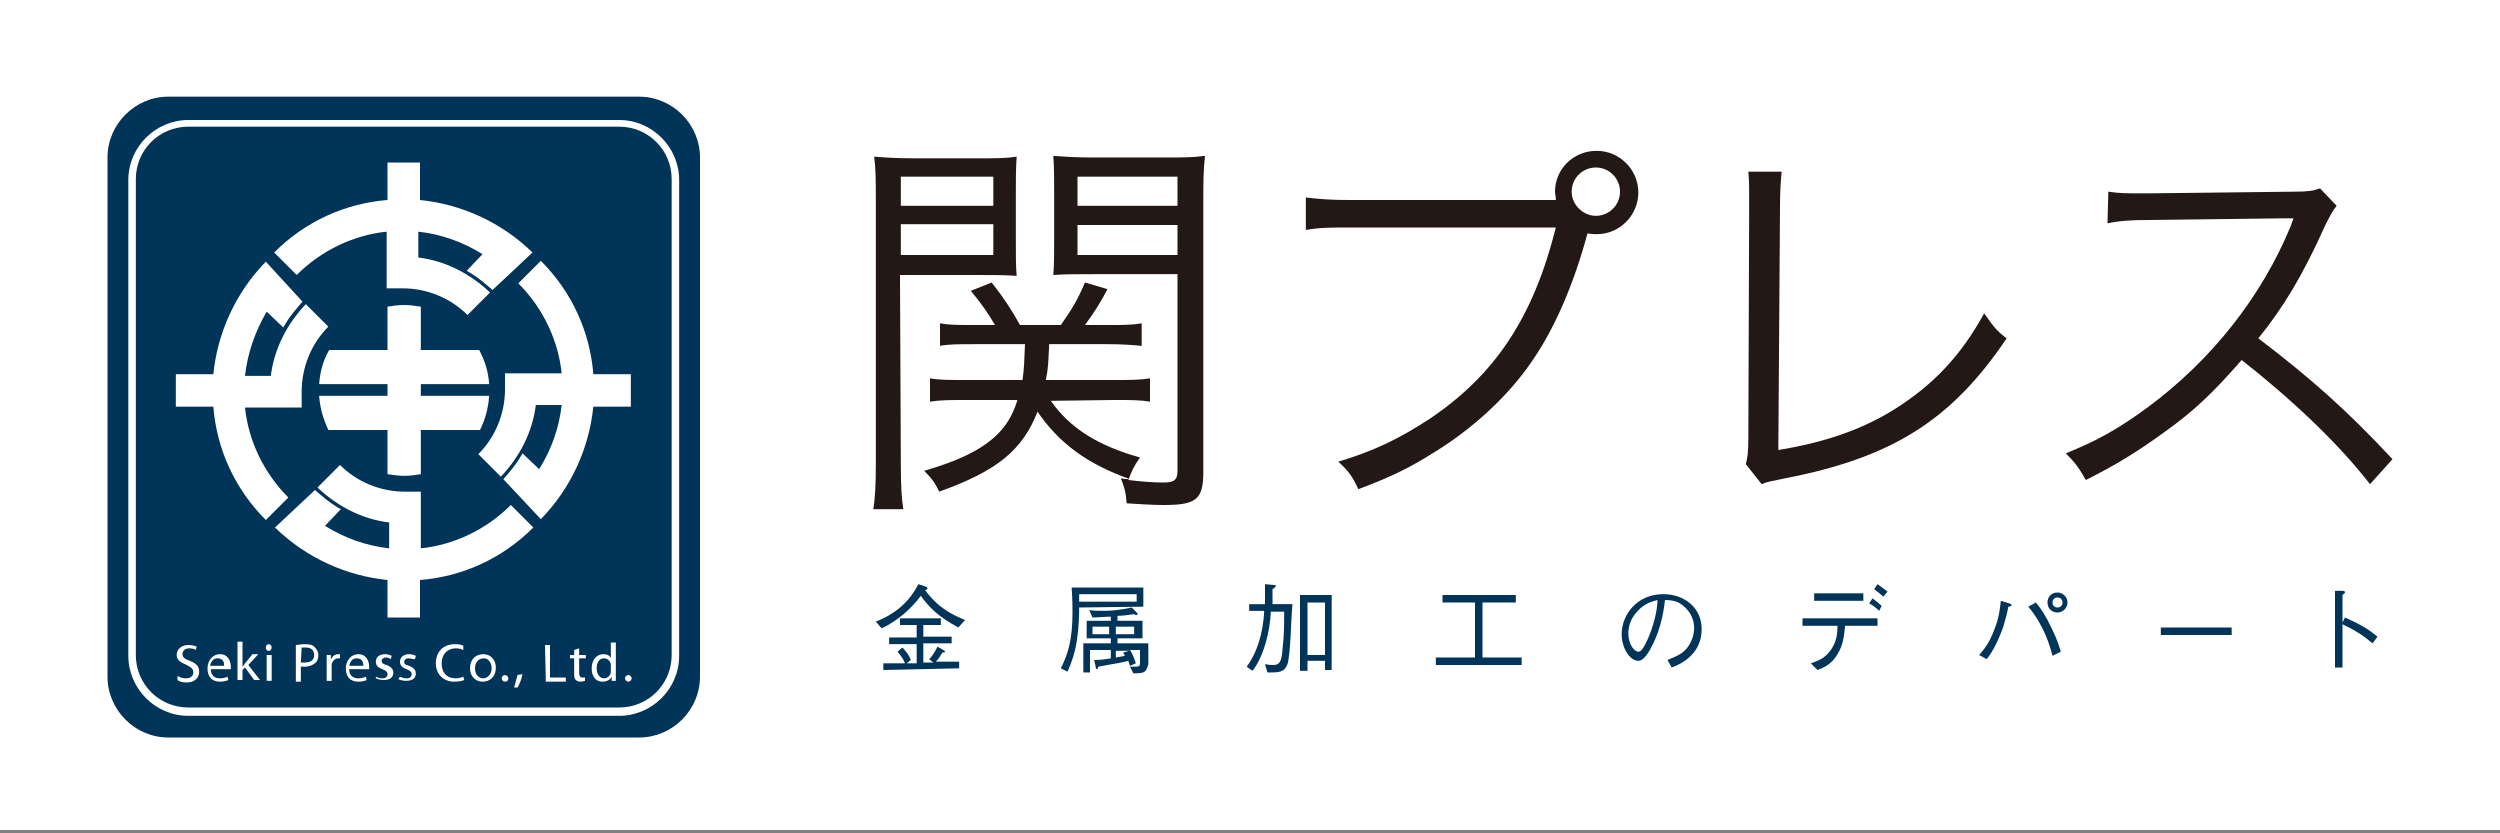 <?xml version="1.0" encoding="utf-8"?>
<!-- Generator: Adobe Illustrator 24.3.0, SVG Export Plug-In . SVG Version: 6.00 Build 0)  -->
<svg version="1.1" id="レイヤー_3" xmlns="http://www.w3.org/2000/svg" xmlns:xlink="http://www.w3.org/1999/xlink" x="0px"
	 y="0px" viewBox="0 0 300 100" style="enable-background:new 0 0 300 100;" xml:space="preserve">
<rect x="0" y="0" width="300" height="100" fill="#808080" stroke="none"/>
<style type="text/css">
	.st0{fill:#FFFFFF;}
	.st1{fill:#231815;}
	.st2{fill:#003459;}
</style>
<g>
	<g id="株式会社ユーゴー_1_">
		<rect class="st0" width="300.1" height="99.6"/>
	</g>
</g>
<g>
	<rect x="6" y="3.5" class="st0" width="288" height="93.2"/>
	<g>
		<g>
			<path class="st1" d="M108.1,55.7c0,2.7,0.1,4.2,0.3,5.4l-3.6,0c0.2-1.3,0.3-2.8,0.3-5.4l0-31.6c0-2.4,0-3.8-0.2-5.3
				c1.4,0.1,2.6,0.2,5,0.2l7.2,0c2.4,0,3.6,0,4.9-0.2c-0.1,1.4-0.1,2.8-0.1,4.6l0,5.3c0,1.9,0,3.2,0.1,4.4c-1.4-0.1-2.8-0.1-4.9-0.1
				l-9.1,0L108.1,55.7z M108.1,24.7l11.1,0l0-3.5l-11.1,0L108.1,24.7z M108.1,30.6l11.1,0l0-3.7l-11.1,0L108.1,30.6z M126.1,48.1
				c2.3,3.3,5.7,5.4,10.7,6.8c-0.7,1-1,1.6-1.4,2.7c1.7,0.2,2.9,0.3,4.2,0.3c1.3,0,1.7-0.3,1.7-1.4l0-23.6l-10,0
				c-2.1,0-3.6,0-4.9,0.1c0.1-1.3,0.1-2.7,0.1-4.4l0-5.3c0-1.7,0-3.1-0.1-4.6c1.4,0.1,2.5,0.2,4.9,0.2l8.2,0c2.5,0,3.7,0,5.1-0.2
				c-0.2,1.8-0.2,3.2-0.2,5.3l0,32.6c0,3.3-0.8,4-4.7,4c-1.4,0-2.9-0.1-4.5-0.2c-0.1-1.4-0.3-2-0.7-3c0.5,0.1,0.6,0.1,1.1,0.1
				c-5.1-1.8-8.5-4.3-11.1-8.1c-1.8,4.6-4.8,7.1-11.8,9.6c-0.5-1.1-1-1.7-1.8-2.5c4.1-1.2,6.6-2.4,8.5-4.1c1.3-1.2,2.1-2.5,2.7-4.4
				l-6.1,0c-2,0-3.1,0-4.4,0.2v-2.8c1.1,0.2,2.3,0.2,4.3,0.2l6.8,0c0.2-1.4,0.2-2,0.3-4.3l-6.1,0c-1.8,0-3,0-4.1,0.2v-2.7
				c1.1,0.2,2.1,0.2,4.1,0.2l2.5,0c-0.9-1.5-1.5-2.4-2.9-4.1l2.5-1c1.5,1.9,2.4,3.3,3.4,5.1l4.9,0c1.4-2,2-3,2.9-5.1l2.7,0.8
				c-0.9,1.7-1.6,2.8-2.7,4.3l2.7,0c1.9,0,2.9,0,4.1-0.2v2.7c-1.1-0.1-2.4-0.2-4.1-0.2l-7,0c-0.1,2.1-0.1,2.9-0.4,4.3l8.2,0
				c2.1,0,3,0,4.3-0.2v2.8c-1.2-0.2-2.3-0.2-4.3-0.2L126.1,48.1z M129.3,24.7l12,0v-3.5l-12,0V24.7z M129.3,30.6l12,0V27l-12,0V30.6
				z"/>
			<path class="st1" d="M186.7,23.9c0-0.4-0.1-0.6-0.1-0.9c0-2.7,2.2-4.9,5-4.9c2.7,0,5,2.2,5,5c0,2.7-2.2,5-5,5
				c-0.3,0-0.6,0-1.1-0.1c-1.7,6.3-4,11.5-6.7,15.4c-2.8,4.1-7.1,8.1-11.9,11c-2.7,1.7-4.9,2.8-8.9,4.3c-0.7-1.5-1.1-2.1-2.4-3.3
				c4.3-1.3,7.2-2.7,10.9-5.1c7.9-5.3,12.5-12.2,15.2-23l-24.6,0c-2.5,0-3.8,0-5.4,0.3v-3.9c1.8,0.2,2.8,0.3,5.5,0.3l23.7,0H186.7z
				 M188.6,23c0,1.6,1.4,2.9,2.9,2.9c1.6,0,2.9-1.3,2.9-2.9c0-1.6-1.3-2.9-2.9-2.9C189.9,20.1,188.6,21.4,188.6,23z"/>
			<path class="st1" d="M213.8,20.6c-0.1,1-0.2,2.3-0.2,4.3L213.4,54c5.5-0.9,9.9-2.4,13.8-4.8c4.8-3,8.1-6.5,10.9-11.6
				c1.2,1.7,1.5,2.1,2.7,3c-6.6,9.8-13.7,14.3-26.6,16.8c-1.9,0.4-2.1,0.4-2.8,0.7l-1.9-2.4c0.2-0.8,0.3-1.4,0.3-3.1l0.1-27.6l0-1.8
				c0-1,0-1.5-0.1-2.6L213.8,20.6z"/>
			<path class="st1" d="M284.4,58.1c-3.8-4.9-9.3-10.1-15.4-14.9c-3.4,3.9-5.7,6.1-9.2,8.6c-3.3,2.4-5.9,4-9.5,5.8
				c-0.8-1.4-1.2-2-2.4-3.2c3.7-1.5,6.1-2.8,9.8-5.5c7.7-5.7,13.7-13.3,17.2-21.8c0.1-0.3,0.1-0.3,0.2-0.6c0.1-0.1,0.1-0.2,0.1-0.3
				c-0.4,0-0.6,0-1.2,0l-16.1,0.2c-2.2,0-3.6,0.1-5,0.4L253,23c1.3,0.2,2.2,0.2,3.8,0.2c0.1,0,0.6,0,1.3,0l17.2-0.2
				c1.7,0,2.3-0.1,3.1-0.4l2,2.1c-0.5,0.6-0.8,1.2-1.4,2.4c-2.7,6-5,9.8-8,13.5c6.3,4.8,10.6,8.6,16.1,14.5L284.4,58.1z"/>
		</g>
		<g>
			<path class="st2" d="M115,75.3c-2.4-1.3-3.5-2.4-4.5-3.8c-1.2,1.6-2.8,3-4.7,3.9l-0.7-0.8c2-0.8,3.9-2.1,5.1-4.5l0.9,0.3
				c0.1,0,0.2,0.1,0.2,0.2c0,0.1-0.1,0.2-0.3,0.2c1.7,2.3,3.4,3,4.8,3.6L115,75.3z M106,80.4v-0.8h2.6c-0.2-0.5-0.4-0.8-0.9-1.4
				l0.6-0.5c0.3,0.4,0.7,0.7,1,1.5l-0.5,0.4l1.2,0v-2.3l-3.3,0v-0.8l3.3,0V75h-2l0-0.8l4.9,0V75h-2.1v1.4l3.4,0v0.8h-3.4l0,2.3h1.2
				l-0.5-0.4c0.3-0.3,0.6-0.7,1-1.5l0.7,0.4c0.1,0.1,0.2,0.1,0.2,0.2c0,0.1-0.1,0.1-0.3,0.1c-0.3,0.5-0.5,0.8-0.8,1.1h2.8v0.8
				L106,80.4z"/>
			<path class="st2" d="M129.5,72.9c0,0.6,0,2.2-0.3,4.1c-0.2,1.3-0.6,2.5-1.1,3.6l-0.8-0.4c0.8-1.6,1.4-3.3,1.4-6.7
				c0-0.5,0-1.5-0.1-3l8.6,0l0,2.3L129.5,72.9z M136.4,71.3l-6.9,0c0,0.3,0,0.5,0,0.9l6.9,0V71.3z M136,80.8l-0.4-0.8
				c0.2,0,0.4,0,0.7,0c0.4,0,0.5-0.1,0.5-0.4v-1.6h-1.2c0.2,0.3,0.5,0.9,0.7,1.6l-0.7,0.3c-0.1-0.2-0.1-0.3-0.2-0.6
				c-0.2,0.1-1.4,0.3-3.6,0.7c0,0.1-0.1,0.3-0.2,0.3c-0.1,0-0.1-0.1-0.1-0.2l-0.2-0.9c0.7,0,1.5-0.1,2-0.2v-1h-2.5v2.7h-0.8l0-3.5
				l3.3,0v-0.6h-2.9v-2.1h2.9v-0.5c-0.6,0-1.6,0.1-2.2,0.1l-0.4-0.9c0.4,0.1,1,0.1,1.8,0.1c0.8,0,2-0.1,3.3-0.4l0.6,0.6
				c0,0,0.1,0.1,0.1,0.2c0,0.1-0.1,0.1-0.1,0.1c-0.1,0-0.2,0-0.3-0.1c-0.8,0.1-1.3,0.2-2,0.2v0.6h3v2.1h-3v0.6l3.7,0l0,2.5
				C137.5,80.7,137.4,80.8,136,80.8z M133.1,75.2h-2l0,0.9h2V75.2z M136.1,75.2l-2.2,0v0.9l2.2,0V75.2z M133.9,78.1v0.8
				c0.5-0.1,0.6-0.1,1.1-0.2c-0.1-0.1-0.1-0.2-0.2-0.4l0.7-0.2L133.9,78.1z"/>
			<path class="st2" d="M154.5,79.7c-0.4,1-1,1-2.4,1l-0.3-1c0.5,0.1,0.7,0.1,1,0.1c0.8,0,1-0.5,1.1-1.9c0.2-1.5,0.2-3.1,0.2-4.5
				l-1.6,0c-0.1,2.3-0.8,5.3-2.2,7.1l-0.7-0.5c1.1-1.4,2-3.9,2.1-6.7h-1.8v-0.8l1.9,0c0-0.7,0-1.6,0-2.4l1.1,0.1
				c0.1,0,0.2,0,0.2,0.1c0,0.1-0.1,0.2-0.4,0.4c0,0.8,0,1,0,1.8h2.4C154.9,74.4,154.9,78.3,154.5,79.7z M159,80.4l0-1.1h-2.1v1.2
				h-0.9l0-9.1l3.8,0l0,9H159z M159,72.3h-2.1l0,6.3h2.1V72.3z"/>
			<path class="st2" d="M172.3,79.8v-0.9l4.7,0v-6.6l-3.9,0v-0.9l8.8,0v0.9l-4,0l0,6.6l4.7,0v0.9L172.3,79.8z"/>
			<path class="st2" d="M200.1,79.2c0.4-0.2,1.1-0.4,1.8-0.9c0.8-0.6,1.4-1.8,1.4-2.9c0-1.8-1.3-2.8-1.9-3.1c-0.4-0.2-1-0.3-1.6-0.3
				c-0.2,1.8-0.6,3.5-1.4,5.2c-0.5,1-1.1,2.1-1.8,2.1c-1,0-2-1.5-2-3.2c0-2.3,1.8-4.8,5-4.8c2.5,0,4.6,1.6,4.6,4.2
				c0,3.2-2.8,4.3-3.6,4.6L200.1,79.2z M196.2,73.7c-0.4,0.5-0.8,1.3-0.8,2.3c0,1.3,0.7,2.2,1.2,2.2c0.2,0,0.5,0,1.3-1.9
				c0.8-2,1-3.6,1-4.3C198.1,72.2,197.1,72.5,196.2,73.7z"/>
			<path class="st2" d="M221.4,75.2c-0.1,1-0.2,2.2-0.9,3.3c-0.7,1.2-1.6,1.6-2.4,1.9l-0.8-0.8c0.8-0.3,1.6-0.5,2.4-1.6
				c0.7-1,0.8-2,0.8-2.9l-4.2,0v-0.9l9,0v0.9H221.4z M223.6,72.1l-5.9,0v-0.9l5.9,0V72.1z M225.5,73.3c-0.3-0.3-0.8-0.7-1.2-0.9
				l0.4-0.6c0.4,0.3,0.9,0.7,1.1,0.9L225.5,73.3z M226,71.6c-0.2-0.2-0.7-0.6-1.1-0.9l0.4-0.6c0.4,0.3,1,0.7,1.2,0.9L226,71.6z"/>
			<path class="st2" d="M237.5,78.6c0.6-0.7,1.2-1.4,1.8-3c0.6-1.5,0.7-2.6,0.8-3.5l1,0.3c0.2,0.1,0.3,0.1,0.3,0.2
				c0,0.1-0.2,0.2-0.4,0.2c-0.1,0.6-0.3,1.4-0.6,2.4c-0.8,2.2-1.5,3.3-2,3.9L237.5,78.6z M244.3,72.3c0.6,0.7,1.2,1.6,1.9,3.1
				c0.7,1.4,0.9,2.2,1.1,2.8l-1,0.5c-0.3-1.2-1-3.6-2.9-5.9L244.3,72.3z M245.7,72.3c0-0.7,0.5-1.2,1.2-1.2c0.6,0,1.2,0.5,1.2,1.2
				c0,0.6-0.5,1.2-1.2,1.2C246.2,73.5,245.7,73,245.7,72.3z M247.5,72.3c0-0.4-0.3-0.6-0.6-0.6c-0.4,0-0.6,0.3-0.6,0.6
				c0,0.4,0.3,0.6,0.6,0.6C247.2,72.9,247.5,72.7,247.5,72.3z"/>
			<path class="st2" d="M259.3,76.2v-0.9l8.5,0v0.9L259.3,76.2z"/>
			<path class="st2" d="M281.4,74.1c2,0.9,2.8,1.4,3.9,2.3l-0.6,0.8c-0.4-0.3-0.8-0.7-1.6-1.2c-0.9-0.6-1.5-0.8-2-1.1l0,5.2h-0.9
				v-9.2l0.9,0c0.1,0,0.3,0,0.3,0.2c0,0.1-0.1,0.1-0.3,0.3v3.3L281.4,74.1z"/>
		</g>
		<g>
			<path class="st2" d="M84,81.2c0,4-3.3,7.3-7.3,7.3l-56.5,0c-4,0-7.3-3.3-7.3-7.3l0-62.3c0-4,3.3-7.3,7.3-7.3l56.5,0
				c4,0,7.3,3.3,7.3,7.3L84,81.2z"/>
			<g>
				<path class="st0" d="M22.6,14.4c-3.9,0-7.2,3.2-7.2,7.2l0,57.1c0,3.9,3.2,7.2,7.2,7.2l51.7,0c3.9,0,7.2-3.2,7.2-7.2l0-57.1
					c0-3.9-3.2-7.2-7.2-7.2L22.6,14.4z M16.3,78.6l0-57.1c0-3.5,2.8-6.3,6.3-6.3l51.7,0c3.5,0,6.3,2.8,6.3,6.3l0,57.1
					c0,3.5-2.8,6.3-6.3,6.3l-51.7,0C19.1,84.9,16.3,82.1,16.3,78.6z"/>
			</g>
			<g>
				<path class="st0" d="M63.9,30.3c-3.8-3.7-8.6-5.8-13.5-6.3c0-2.5,0-4.5,0-4.5l-3.9,0l0,4.5c-5,0.4-9.8,2.5-13.6,6.3l2.7,2.7
					c3-3,6.9-4.8,10.8-5.2l0,6.8h1.9c3,0,5.8,1.2,7.8,3.2l2.7-2.7c-2.3-2.2-5.3-3.8-8.6-4.2l0-3.1c2.7,0.3,5.3,1.2,7.7,2.7l-1.9,2
					c0,0,0.8,0.4,1.8,1.2c1,0.8,1.3,1.1,1.3,1.1L63.9,30.3z"/>
				<path class="st0" d="M64.9,62.3c3.7-3.8,5.8-8.6,6.3-13.5c2.5,0,4.5,0,4.5,0v-3.9l-4.5,0c-0.4-5-2.5-9.8-6.3-13.6l-2.7,2.7
					c3,3,4.8,6.9,5.2,10.8l-6.8,0v1.9c0,3-1.2,5.8-3.2,7.8l2.7,2.7c2.2-2.3,3.8-5.3,4.2-8.6l3.1,0c-0.3,2.7-1.2,5.3-2.7,7.7l-2-1.9
					c0,0-0.4,0.8-1.2,1.8c-0.8,1-1.1,1.3-1.1,1.3L64.9,62.3z"/>
				<path class="st0" d="M33,63.3c3.8,3.7,8.6,5.8,13.5,6.3c0,2.5,0,4.5,0,4.5l3.9,0l0-4.5c5-0.4,9.8-2.5,13.6-6.3l-2.7-2.7
					c-3,3-6.9,4.8-10.8,5.2l0-6.8l-1.9,0c-3,0-5.8-1.2-7.8-3.2l-2.7,2.7c2.3,2.2,5.3,3.8,8.6,4.2l0,3.1c-2.7-0.3-5.3-1.2-7.7-2.7
					l1.9-2c0,0-0.8-0.4-1.8-1.2c-1-0.8-1.3-1.1-1.3-1.1L33,63.3z"/>
				<path class="st0" d="M31.9,31.4c-3.7,3.8-5.8,8.6-6.3,13.5c-2.5,0-4.5,0-4.5,0l0,3.9l4.5,0c0.4,5,2.5,9.8,6.3,13.6l2.7-2.7
					c-3-3-4.8-6.9-5.2-10.8l6.8,0l0-1.9c0-3,1.2-5.8,3.2-7.8l-2.7-2.7c-2.2,2.3-3.8,5.3-4.2,8.6l-3.1,0c0.3-2.7,1.2-5.3,2.6-7.7
					l2,1.9c0,0,0.4-0.8,1.2-1.8c0.8-1,1.1-1.3,1.1-1.3L31.9,31.4z"/>
				<path class="st0" d="M50.5,47.5l0-1.4l8.2,0c-0.1-1.5-0.5-2.8-1.2-4.1l-7,0l0-5.2c-0.7-0.1-1.3-0.2-2-0.2c-0.7,0-1.4,0.1-2,0.2
					l0,5.2l-7,0c-0.7,1.2-1.1,2.6-1.2,4.1l8.2,0l0,1.4l-8.2,0c0.1,1.5,0.5,2.8,1.1,4.1l7.1,0l0,5.3c0.7,0.1,1.3,0.2,2,0.2
					c0.7,0,1.4-0.1,2-0.2l0-5.3l7.1,0c0.6-1.2,1-2.6,1.1-4.1L50.5,47.5z"/>
			</g>
			<g>
				<path class="st0" d="M21.3,81.1c0.3,0.2,0.6,0.3,1,0.3c0.6,0,0.9-0.3,0.9-0.7c0-0.4-0.2-0.6-0.8-0.9c-0.7-0.3-1.2-0.6-1.2-1.2
					c0-0.7,0.6-1.2,1.4-1.2c0.4,0,0.8,0.1,1,0.2L23.5,78c-0.1-0.1-0.4-0.2-0.8-0.2c-0.6,0-0.8,0.4-0.8,0.7c0,0.4,0.3,0.6,0.9,0.8
					c0.7,0.3,1.1,0.6,1.1,1.3c0,0.7-0.5,1.3-1.5,1.3c-0.4,0-0.9-0.1-1.1-0.3L21.3,81.1z"/>
				<path class="st0" d="M25.3,80.3c0,0.8,0.5,1.1,1.1,1.1c0.4,0,0.7-0.1,0.9-0.2l0.1,0.4c-0.2,0.1-0.5,0.2-1,0.2
					c-1,0-1.5-0.6-1.5-1.6c0-0.9,0.6-1.7,1.5-1.7c1,0,1.3,0.9,1.3,1.5c0,0.1,0,0.2,0,0.3H25.3z M26.9,79.9c0-0.4-0.1-0.9-0.8-0.9
					c-0.6,0-0.8,0.5-0.9,0.9H26.9z"/>
				<path class="st0" d="M29.1,80L29.1,80c0.1-0.1,0.2-0.2,0.3-0.4l0.9-1.1H31l-1.2,1.3l1.4,1.8h-0.7l-1.1-1.5l-0.3,0.3l0,1.2h-0.6
					l0-4.6h0.6L29.1,80z"/>
				<path class="st0" d="M32.6,77.7c0,0.2-0.1,0.4-0.4,0.4c-0.2,0-0.3-0.2-0.3-0.4c0-0.2,0.1-0.4,0.4-0.4
					C32.5,77.4,32.6,77.5,32.6,77.7z M32,81.7l0-3.1h0.6l0,3.1H32z"/>
				<path class="st0" d="M35.5,77.4c0.3,0,0.6-0.1,1.1-0.1c0.6,0,1,0.1,1.2,0.4c0.2,0.2,0.4,0.5,0.4,0.9c0,0.4-0.1,0.7-0.3,0.9
					c-0.3,0.3-0.8,0.5-1.3,0.5c-0.2,0-0.3,0-0.5,0l0,1.8h-0.6L35.5,77.4z M36.1,79.5c0.1,0,0.3,0,0.5,0c0.7,0,1.1-0.3,1.1-0.9
					c0-0.6-0.4-0.9-1-0.9c-0.2,0-0.4,0-0.5,0L36.1,79.5z"/>
				<path class="st0" d="M39.2,79.6c0-0.4,0-0.7,0-1h0.5l0,0.6h0c0.1-0.4,0.5-0.7,0.9-0.7c0.1,0,0.1,0,0.2,0v0.5c-0.1,0-0.1,0-0.2,0
					c-0.4,0-0.7,0.3-0.8,0.7c0,0.1,0,0.2,0,0.3l0,1.7h-0.6L39.2,79.6z"/>
				<path class="st0" d="M41.9,80.3c0,0.8,0.5,1.1,1.1,1.1c0.4,0,0.7-0.1,0.9-0.2l0.1,0.4c-0.2,0.1-0.5,0.2-1,0.2
					c-1,0-1.5-0.6-1.5-1.6c0-0.9,0.6-1.7,1.5-1.7c1,0,1.3,0.9,1.3,1.5c0,0.1,0,0.2,0,0.3H41.9z M43.6,79.9c0-0.4-0.1-0.9-0.8-0.9
					c-0.6,0-0.8,0.5-0.9,0.9H43.6z"/>
				<path class="st0" d="M45.1,81.2c0.2,0.1,0.5,0.2,0.8,0.2c0.4,0,0.6-0.2,0.6-0.5c0-0.3-0.2-0.4-0.6-0.6c-0.6-0.2-0.8-0.5-0.8-0.9
					c0-0.5,0.4-0.9,1.1-0.9c0.3,0,0.6,0.1,0.8,0.2l-0.1,0.4c-0.1-0.1-0.4-0.2-0.6-0.2c-0.3,0-0.5,0.2-0.5,0.4c0,0.3,0.2,0.4,0.6,0.5
					c0.5,0.2,0.8,0.5,0.8,0.9c0,0.6-0.4,0.9-1.2,0.9c-0.3,0-0.7-0.1-0.9-0.2L45.1,81.2z"/>
				<path class="st0" d="M48,81.2c0.2,0.1,0.5,0.2,0.8,0.2c0.4,0,0.6-0.2,0.6-0.5c0-0.3-0.2-0.4-0.6-0.6c-0.6-0.2-0.8-0.5-0.8-0.9
					c0-0.5,0.4-0.9,1.1-0.9c0.3,0,0.6,0.1,0.8,0.2l-0.1,0.4C49.5,79.1,49.3,79,49,79c-0.3,0-0.5,0.2-0.5,0.4c0,0.3,0.2,0.4,0.6,0.5
					c0.5,0.2,0.8,0.5,0.8,0.9c0,0.6-0.4,0.9-1.2,0.9c-0.3,0-0.7-0.1-0.9-0.2L48,81.2z"/>
				<path class="st0" d="M55.7,81.6c-0.2,0.1-0.6,0.2-1.2,0.2c-1.2,0-2.2-0.8-2.2-2.2c0-1.4,0.9-2.3,2.3-2.3c0.5,0,0.9,0.1,1,0.2
					L55.6,78c-0.2-0.1-0.5-0.2-0.9-0.2c-1,0-1.7,0.7-1.7,1.8c0,1.1,0.6,1.8,1.7,1.8c0.3,0,0.7-0.1,0.9-0.2L55.7,81.6z"/>
				<path class="st0" d="M59.5,80.1c0,1.2-0.8,1.7-1.6,1.7c-0.8,0-1.5-0.6-1.5-1.6c0-1.1,0.7-1.7,1.6-1.7
					C58.9,78.5,59.5,79.2,59.5,80.1z M57,80.2c0,0.7,0.4,1.2,1,1.2c0.5,0,1-0.5,1-1.2c0-0.5-0.3-1.2-0.9-1.2
					C57.3,79,57,79.6,57,80.2z"/>
				<path class="st0" d="M60.6,81.8c-0.2,0-0.4-0.2-0.4-0.4c0-0.2,0.2-0.4,0.4-0.4c0.2,0,0.4,0.2,0.4,0.4
					C61,81.6,60.9,81.8,60.6,81.8L60.6,81.8z"/>
				<path class="st0" d="M61.7,82.5c0.1-0.4,0.3-1.1,0.4-1.5l0.6-0.1c-0.1,0.6-0.4,1.3-0.6,1.6L61.7,82.5z"/>
				<path class="st0" d="M65.4,77.4H66v3.9h1.9v0.5h-2.4L65.4,77.4z"/>
				<path class="st0" d="M69.5,77.8l0,0.8h0.8V79h-0.8v1.7c0,0.4,0.1,0.6,0.4,0.6c0.2,0,0.2,0,0.3,0l0,0.4c-0.1,0-0.3,0.1-0.5,0.1
					c-0.3,0-0.5-0.1-0.6-0.2c-0.2-0.2-0.2-0.4-0.2-0.8V79h-0.5v-0.4h0.5l0-0.6L69.5,77.8z"/>
				<path class="st0" d="M73.9,77.1l0,3.8c0,0.3,0,0.6,0,0.8h-0.5l0-0.5h0c-0.2,0.4-0.6,0.6-1.1,0.6c-0.8,0-1.3-0.6-1.3-1.6
					c0-1,0.6-1.7,1.4-1.7c0.5,0,0.8,0.2,0.9,0.5h0l0-1.9H73.9z M73.3,79.9c0-0.1,0-0.2,0-0.2c-0.1-0.4-0.4-0.7-0.8-0.7
					c-0.6,0-0.9,0.5-0.9,1.2c0,0.6,0.3,1.2,0.9,1.2c0.4,0,0.7-0.3,0.8-0.7c0-0.1,0-0.2,0-0.2V79.9z"/>
				<path class="st0" d="M75.4,81.8c-0.2,0-0.4-0.2-0.4-0.4c0-0.2,0.2-0.4,0.4-0.4c0.2,0,0.4,0.2,0.4,0.4
					C75.8,81.6,75.6,81.8,75.4,81.8L75.4,81.8z"/>
			</g>
		</g>
	</g>
</g>
</svg>
